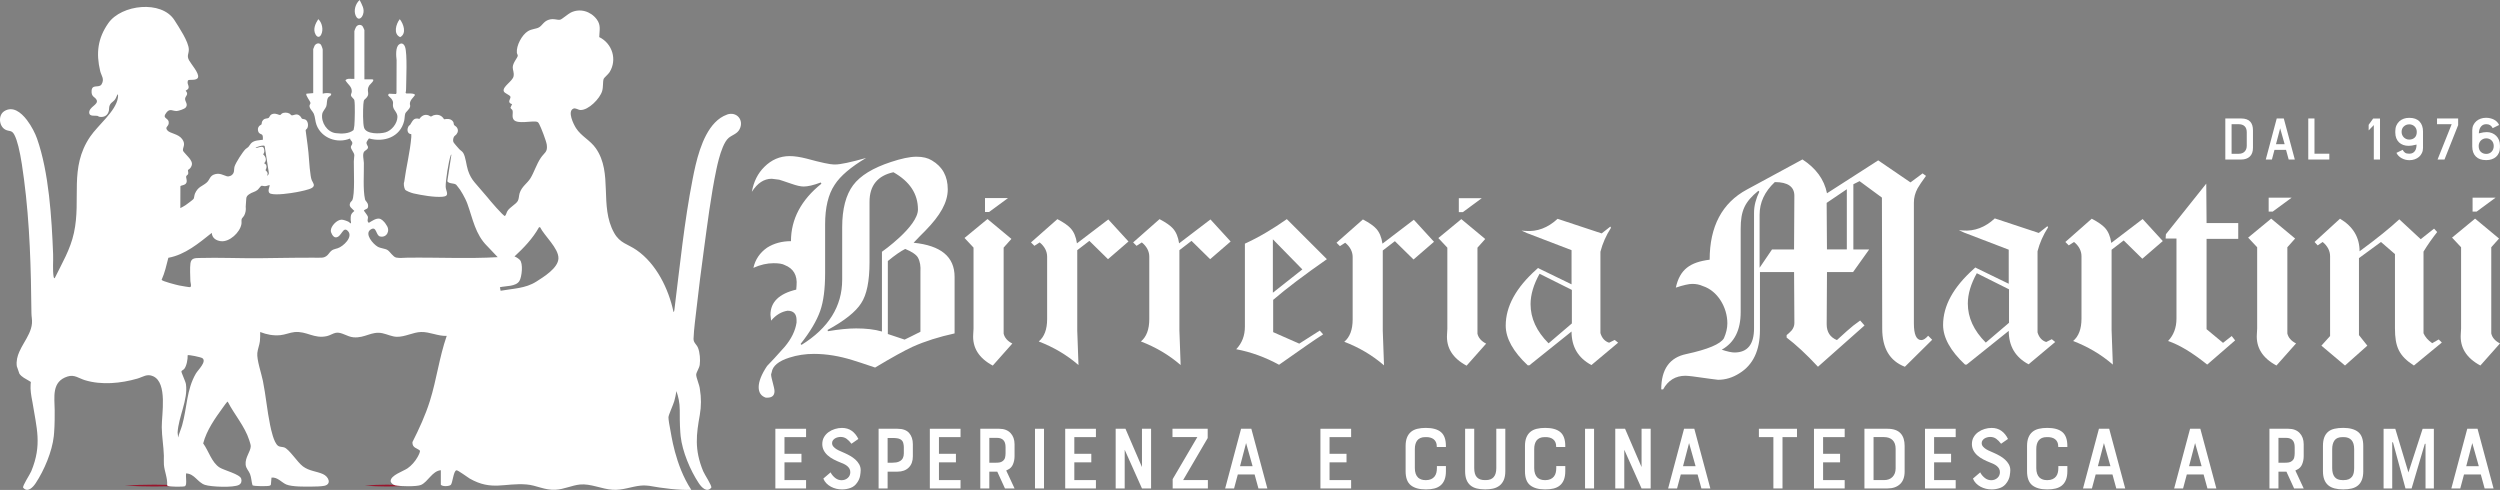 <?xml version="1.0" encoding="UTF-8"?>
<svg xmlns="http://www.w3.org/2000/svg" id="Livello_2" data-name="Livello 2" viewBox="0 0 2131.83 417.77">
  <rect x="0" y="0" width="2131.83" height="417.77" fill="#808080" stroke="none"/>
  <defs>
    <style>
      .cls-1 {
        fill: #99152c;
      }

      .cls-1, .cls-2 {
        stroke-width: 0px;
      }

      .cls-2 {
        fill: #fff;
      }
    </style>
  </defs>
  <g id="Livello_1-2" data-name="Livello 1">
    <g>
      <g>
        <path class="cls-2" d="M1921.18,126.01c0,3.3-.9,5.8-2.7,7.49s-4.26,2.53-7.37,2.53h-13.51v-35.01h13.51c3.56,0,6.17.94,7.82,2.81,1.5,1.69,2.25,4.11,2.25,7.26v14.91ZM1902.94,105.92v25.21h6.13c2.14,0,3.81-.63,5.01-1.89,1.2-1.26,1.8-2.9,1.8-4.92v-11.54c0-2.25-.6-3.96-1.8-5.12-1.2-1.16-2.87-1.74-5.01-1.74h-6.13Z"></path>
        <path class="cls-2" d="M1949.37,127.81h-9.85l-2.19,8.22h-5.23l9.34-35.01h6.02l9.4,35.01h-5.23l-2.25-8.22ZM1940.82,122.97h7.37l-3.83-13.56-3.55,13.56Z"></path>
        <path class="cls-2" d="M1986.29,136.03h-17.95v-35.01h5.29v30.05h12.66v4.95Z"></path>
        <path class="cls-2" d="M2029.51,136.03h-5.29v-29.38l-4.39,4.56v-4.78l3.83-5.35h5.85v34.95Z"></path>
        <path class="cls-2" d="M2066.2,125.9c0,1.69-.31,3.2-.93,4.53-.62,1.33-1.45,2.45-2.51,3.35-1.05.9-2.28,1.59-3.69,2.08-1.41.49-2.88.73-4.42.73h-.17c-2.25,0-4.39-.54-6.42-1.63-2.03-1.09-3.55-2.63-4.56-4.61l5.35-2.59.34.56c.37.71.94,1.35,1.69,1.91.75.56,1.95.84,3.6.84,1.16,0,2.14-.22,2.93-.65.79-.43,1.43-1,1.91-1.72.49-.71.83-1.54,1.04-2.48.21-.94.31-1.91.31-2.93-1.65.41-2.97.69-3.97.84-.99.15-1.92.23-2.79.23-1.69,0-3.23-.25-4.61-.76-1.39-.51-2.58-1.24-3.57-2.19-.99-.96-1.77-2.14-2.34-3.55-.56-1.41-.84-2.99-.84-4.76v-1.35c0-1.8.32-3.4.96-4.81.64-1.41,1.49-2.59,2.56-3.55,1.07-.96,2.31-1.68,3.71-2.17,1.41-.49,2.9-.73,4.47-.73h.34c3.75,0,6.62,1.04,8.61,3.12,1.99,2.08,2.98,4.94,2.98,8.58v13.68ZM2054.5,106.03c-1.84,0-3.4.59-4.67,1.77-1.28,1.18-1.91,2.75-1.91,4.7,0,1.76.62,3.3,1.86,4.61.6.6,1.29,1.07,2.08,1.41.79.34,1.63.51,2.53.51,1.91,0,3.47-.55,4.67-1.66,1.2-1.11,1.8-2.73,1.8-4.87,0-1.8-.56-3.3-1.69-4.5-.6-.64-1.3-1.13-2.11-1.46-.81-.34-1.66-.51-2.56-.51Z"></path>
        <path class="cls-2" d="M2084.49,136.03h-5.91l12.04-30.11h-12.49v-4.9h18.01v5.68l-11.65,29.32Z"></path>
        <path class="cls-2" d="M2131.82,125.28c0,1.91-.3,3.57-.9,4.98-.6,1.41-1.43,2.57-2.48,3.49-1.05.92-2.28,1.61-3.69,2.08-1.41.47-2.92.7-4.53.7h-.34c-3.75,0-6.64-1.02-8.67-3.07-2.03-2.04-3.04-4.91-3.04-8.58v-13.79c0-1.65.32-3.13.96-4.45.64-1.31,1.49-2.43,2.56-3.35,1.07-.92,2.3-1.62,3.69-2.11,1.39-.49,2.83-.73,4.33-.73h.39c1.16,0,2.3.13,3.4.39,1.11.26,2.15.64,3.12,1.13,2.1,1.09,3.58,2.63,4.45,4.61l-5.46,2.7c-.64-1.2-1.4-2.06-2.28-2.59-.88-.52-1.96-.79-3.24-.79-1.91,0-3.42.7-4.53,2.11-1.11,1.41-1.7,3.31-1.77,5.71,1.61-.41,2.93-.69,3.94-.84,1.01-.15,1.95-.23,2.81-.23,1.61,0,3.1.28,4.47.84,1.37.56,2.56,1.34,3.57,2.34,1.01.99,1.8,2.19,2.36,3.57s.84,2.89.84,4.5v1.35ZM2120.12,117.96c-.98,0-1.86.18-2.64.53-.79.36-1.46.83-2.03,1.41-.56.58-1,1.27-1.32,2.05-.32.79-.48,1.63-.48,2.53,0,2.21.62,3.89,1.86,5.04,1.24,1.15,2.78,1.72,4.61,1.72s3.36-.63,4.56-1.89c1.2-1.26,1.8-2.88,1.8-4.87,0-1.01-.17-1.92-.51-2.73-.34-.81-.8-1.49-1.38-2.05-.58-.56-1.26-.99-2.03-1.29-.77-.3-1.59-.45-2.45-.45Z"></path>
      </g>
      <g>
        <path class="cls-2" d="M309.55,12.34c1.6-4.73-.91-8.2-2.86-12.34-3.59,3.14-5.39,9.17-3.26,13.63,1.94,4.04,4.92,2.23,6.12-1.29Z"></path>
        <path class="cls-2" d="M341.26,31.67c5.7-3.09,2.9-11.28-.37-15.34-3.27,4.18-5.68,12.74.37,15.34Z"></path>
        <path class="cls-2" d="M273.84,29.58c2.15-4.08.87-10.26-2.44-13.26-2.47,3.8-4.75,8.68-2.3,13.1,1.36,2.46,3.36,2.78,4.75.16Z"></path>
        <path class="cls-1" d="M156.93,414.07c-16.84,1.04-33.69,1.05-50.53,0,16.84-1.05,33.69-1.04,50.53,0h0Z"></path>
        <path class="cls-1" d="M311.04,414.07c12.65-1.04,25.31-1.05,37.96,0-12.65,1.05-25.31,1.04-37.96,0h0Z"></path>
        <path class="cls-2" d="M619.9,97.74c-3.91,1.4-7.3,3.76-10.24,6.8-11.54,11.87-16.25,33.93-19.01,48.07-7.17,36.58-10.88,73.94-15.49,110.91-.07.54-.19,2.45-.83,2.52-4.19-19.71-14.61-41.1-31.54-52.81-7.57-5.23-14.09-5.72-19.09-14.64-12.89-23.05-.78-50.85-15.59-72.11-4.85-6.97-12.46-10.24-16.94-17.26-2.09-3.26-7.51-14.19-2.31-16.56,1.92-.88,4.09,1.07,6.07,1.15,6.92.24,16.62-9.74,18.53-16.12,1.07-3.55.44-7.64,1.29-10.43.27-.87,4.01-4.02,5.06-5.72,6.64-10.72,2.32-24.46-8.82-29.91.15-5.84,1.65-10.09-2.15-15.17-5.19-6.92-14.4-9.66-22.25-5.67-2.21,1.12-7.38,5.63-8.88,5.99-2.43.59-5.49-1.35-9.8.07-4.36,1.42-5.5,4.92-8.34,6.51-2.43,1.36-6.17,1.26-9.37,3.22-5.16,3.16-10.04,12.33-9.45,18.36.09.9.87,1.95.76,2.66-.3,1.87-4.09,5.77-4.28,9.63-.12,2.37,1.36,4.65.69,7.88-.87,4.21-9.51,8.72-8.37,12.6.56,1.92,4.67,2.87,5.72,4.69.54,1.87-3.46,4.93,1.4,6.44l-1.37,2.9c.09,1.08,1.47,1.47,1.73,2.36.72,2.41-.89,5.89,1.24,8.2,3.16,3.43,14.03.92,18.45,1.35,1.73.17,2.12.45,2.99,1.97,1.6,2.82,6.12,14.67,6.55,17.74.89,6.5-2.02,6.66-5.13,11.29-3.65,5.44-5.7,12.3-8.77,17.32-2.7,4.39-7.45,7.02-9.26,12.78-.64,2.06-.52,4.74-1.54,6.57-1.61,2.9-6.76,5.25-8.87,8.67-.84,1.37-.95,3.04-2.1,4.2-1.27.29-13.24-13.72-14.8-15.78l-10.98-12.78c-2.49-2.9-4.38-6.26-5.57-9.9l-.24-.73c-1.39-4.14-1.85-11.09-3.99-14.58-.9-1.46-2.35-2.13-3.45-3.33-.88-.96-4.59-5.13-4.93-5.97-.5-1.24-.19-3.28.44-4.42.51-.94,1.42-1.25,2.07-2.06,1.55-1.94,1.85-4.01.35-6.1-.58-.81-2.09-1.53-2.33-2.09-.53-1.19.02-2.04-1.32-3.4-2.01-2.02-4.59-1.7-7.18-1.35-1.97-3.44-5.28-4.53-9.05-3.36-.72.22-1.72,1.05-2.2,1.03-.38-.01-1.46-.86-2.15-1.09-3.25-1.07-5.8.49-7.61,3.11-5.1-1.44-5.77,1.82-7.95,5.05-.26.39-.77.48-1.03.82-1.89,2.54-1.69,6.93,2.06,7.16,0,.82.07,1.67,0,2.49-.98,12.37-4.42,25.79-6.04,38.17-.72,1.59-.15,4.77.69,6.49.58,1.18,5.51,2.96,7.18,3.33,7.03,1.56,17.8,3.47,24.87,2.86,6.54-.56,2.74-4.7,2.61-8.46-.17-4.79,2.52-22.07,4.23-26.56.14-.37.17-.87.67-.95l-3.49,22.78c1.59,2.41,5.77,1.3,7.62,3.01.78.73,2.02,2.76,3.28,4.23,0,0,4.12,6.22,6.21,11.96,4.66,12.82,6.65,25.91,16.89,36.07l.23.22,8.73,9.21c-24.82,1.48-52.14.09-77.37.46-3.77.06-5.93.5-9.19-.11-2.65-.5-5.16-4.97-7.37-6.41-1.99-1.31-5.86-1.4-8.4-2.84-3.91-2.23-11.64-11.03-5.96-14.7,5.13-3.31,4.29,5.13,7.95,5.96,5.77,1.31,8.91-4.97,5.53-9.57-2.56-4.4-5.11-5.38-5.72-5.54-3.08-.79-6.84,2.01-9.36,3.49-2.09-1.55-.34-3.65-.85-5.38-.31-1.06-3.4-4.84-3.4-5.17,1.91-1.68,3.69-.87,3.63-4.05-.06-2.9-2.25-3.69-2.64-5.49-1.88-8.41-.81-22.02-.98-30.97-.05-2.55-1.42-7.42.21-9.64.83-1.13,3.02-1.68,3.3-3.48.24-1.53-1.73-2.61-1.18-4.73.07-.26,1.82-3.05,2-3.07,12.79,3.57,26.64-1.1,30.01-14.88.47-1.92.41-4.6.94-6.26.5-1.55,3.54-3.55,4.11-5.82.32-1.22-.24-1.84-.15-2.82.27-3.21,2.79-4.81,4.37-7.25-.27-1.68-5.88-1.27-7.4-1.33l-.63-.53c.29-1,.41-2.07.42-3.12.06-7.47,1.19-30.44-.89-36.04-.94-2.51-2.81-3.91-5.2-2-3.04,2.41-2.43,9.73-2,13.25l-.09,28.29-.59.63-5.8-.27-.77,1.05c.02.93,2.27,2.48,2.92,3.4,2.28,3.22.76,3.79,1.35,6.74.61,3.04,3.77,4.9,3.69,8.68-.12,5.54-4.89,11.57-10.19,13.1-4.62,1.33-16.27,1.73-18.21-3.82-1.2-3.42-.99-15.91-.67-20,.39-5.14.95-3.4,3.15-6.3,2.58-3.38-1.06-5.55,2.05-10.09.37-.53,5.52-4.98,2.23-4.98h-6.53V25.63c0-.32-1.42-3.25-1.81-3.57-1.72-1.44-4.09-.94-5.31.96-.35.54-1.43,3.07-1.43,3.52v40.71c-2.5.27-5.71-.85-7.65,1.14,1.88,3.54,5.75,5.34,5.42,9.87-.09,1.05-.82,2.16-.69,2.98.28,1.75,2.64,2.82,2.91,4.25.7,3.67.35,17.36,0,21.57-.1,1.24-.5,2.57-.67,3.83-3.94,3.31-10.34,3.26-15.24,2.64-7.37-.92-12.64-9.23-11.5-16.34.36-2.26,2.71-4.44,3.45-6.47.72-2.01.28-4.97,1.37-7.15.82-1.67,3.09-1.64,2.8-3.72-2.34-.71-4.87-.65-7.2,0v-37.55c0-.65-1.08-3.65-1.58-4.26-1.59-1.87-4.17-1.02-5.36.92-.17.28-1.16,2.73-1.16,2.89v37.55l-5.81.49c-.97,1.41,3.33,6.21,3.46,7.91.07.73-.71,1.41-.81,2.21-.27,2.53,2.79,4.86,3.7,7.07,1.15,2.79,1.09,6.29,2.27,9.42,4.27,11.36,17.77,16.19,28.68,11.58-.09,1.45,1.61,2.23,1.81,3.39.47,2.77-2.59,2.65-.38,6.2,3.31,5.32,1.81,4.24,1.71,9.95-.11,6.57,1.08,28.74-1.39,33.24-.4.72-1.22,1.15-1.63,1.96-1.73,3.45,1.55,4.82,3.49,7.1-3.22,2.53-3.16,3.81-3.17,7.66,0,.64.83,2.91-.21,2.9-.1,0-.94-1.03-1.41-1.28-1.46-.76-4.63-1.93-6.22-1.89-3.94.13-9.02,5.43-9.09,9.33-.04,1.85,1.94,5.71,4.12,5.77,5.13.16,6.1-10.24,10.58-5.28,4.5,4.99-4.11,12.99-8.75,14.52-3.27,1.08-4.78.7-7.68,4.65-1.25,1.69-2.95,3.2-5.76,3.39-2.03.14-4.75.06-6.75.05-15.6-.09-31.53.32-47.19.45-16.67.13-33.86-.68-50.42-.21-3.79.1-7.18-.07-7.84,4.5-.55,3.91-.19,11.1-.06,15.28.04,1.17,1.28,4.67-.26,5.12-.45.12-8.06-1.2-9.26-1.45-2.13-.43-14.41-3.55-15.01-4.81,2.69-6.01,4.15-12.43,5.75-18.8,14.37-2.63,25.92-12.43,37.02-21.24.28,4.41,3.67,6.57,7.76,7.08,7.4.91,16.35-7.54,17.54-14.62.25-1.42-.14-3.05.21-4.29.18-.64,1.73-2.15,2.23-3.16,1.14-2.28,1.5-4.7,1.22-7.23v-.34s.46-6.63.46-6.63c.03-.32.08-.64.14-.96.07-.35.33-.87.53-1.16.59-.83,1.01-1.02,1.97-1.73,2.11-1.56,4.78-1.83,6.89-3.51.93-.74,2.81-3.49,3.35-3.59.9-.17,2.08.34,3.16.3,1.33-.05,2.59-.75,3.91-.87.45.45-2.84,6.17.91,7.32,4.71,1.43,16.8-.38,21.97-1.34,3.07-.57,10.98-2.13,13.32-3.72,3.06-2.07.57-4.3-.32-6.51-.48-1.19-.69-2.47-.9-3.73-1.37-8.49-1.39-17.68-2.64-26.24l-1.66-12.49c0-.62.98-1.12,1.33-1.71,1.31-2.2.76-6.58-1.81-7.63-.79-.32-2.13-.24-2.75-.71-.4-.31-.5-1.01-.88-1.43-1-1.12-2-2.07-3.61-2.11-1.17-.03-3.34.89-4.04.81-.61-.06-1.39-1.21-2.16-1.61-1.82-.94-4.58-1.05-6.35.04-.48.29-.97,1.13-1.36,1.21-1.29.25-3.39-1.69-6.41-.89-2.61.69-2.66,2.87-3.52,3.41-1.26.78-3.06.02-4.77,1.88-1.47,1.59-.88,2.84-1.36,3.7-.07.13-1.47.88-1.81,1.22-1.32,1.35-1.51,3.17-.87,4.9.83,2.23,2.9,1.96,3.45,2.9.6,1.01.42,2.88.44,4.03-3.23.49-7.19.39-9.72,2.7-.98.89-1.81,2.59-2.71,3.5-.63.64-1.65,1.1-2.31,1.73-2.49,2.37-8.21,11.39-9.32,14.65-.94,2.76.4,5.61-2.85,7.83l-.66.33c-.98.4-1.88.68-3.09.4l-.13-.04c-3.38-1.07-5.7-2.65-9.48-1.87-5.12,1.07-4.8,4.79-7.61,7.24-3.86,3.36-7.32,3.38-9.99,9.35-.66,1.49-.66,3.81-1.23,4.62-.51.71-5.73,4.6-6.82,5.32-1.41.94-2.96,1.74-4.46,2.52l.06-18.62c.33-.96,4.11-.65,5.1-2.99.88-2.09-.5-4.22-.15-5.52.21-.77,1.4-1.17,1.65-1.99.36-1.19-.34-2.87-.13-3.31.21-.45,1.5-.97,2.12-1.89,2.02-2.99,1.41-4.81-.37-7.49-1.02-1.54-5.69-6.09-5.96-7.11-.72-2.63,2.77-5.18-.79-9.99-3.44-4.64-10.44-4.6-12.71-7.53-2.38-3.05,1.86-3.06,1.26-7.09-.54-3.71-6.09-2.73-1.78-8.13,2.91-3.64,5.18-.97,8.71-1.15,1.6-.09,6.44-1.68,7.5-2.89,2.47-2.81-.68-5.18-.45-7.61.23-2.39,3.46-3.59.49-6.81,5.42-2.82.35-4.97,1.97-8.77.88-1.18,7.7.66,8.6-2.68.97-3.55-5.94-11.25-7.66-14.43-2.18-4.02-.21-5.36-.22-9.19,0-6.59-8.61-19.31-12.27-25.1C137.73-.09,103.54,3.85,92.42,19.68c-9.09,12.93-10.63,25.61-6.99,40.93.93,3.88,3.92,6.75,1.17,11.29-2.11,3.49-8.09-.5-8.5,5.45-.37,5.54,3.01,5.11,4.29,7.9,1.88,4.07-6.7,5.79-6.32,11.02.23,3.17,4.83,2.21,6.76,2.48.69.09,1.24.76,2.25.9,3.97.56,6.92-1.42,7.79-5.31.24-1.04.04-2.16.3-3.29.85-3.63,3.12-3.77,4.94-6.31,1.11-1.54,1.31-2.96,2.29-4.45.45.89.26,2.28.1,3.26-1.77,11.34-16.97,23.18-23.65,33.03-18.09,26.68-7.44,52.88-13.8,82-3.1,14.23-10.1,25.8-16.43,38.68-.61-.09-.8-.62-.88-1.15-.99-6.04-.21-13.18-.45-19.34-1.2-30.64-3.52-69.77-13.75-98.7-1.42-4.01-4.5-10.38-8.55-15.68-5.28-6.92-12.22-12.01-19.26-7.65-5.51,3.41-4.64,12.83.73,15.76,3.46,1.89,5.46.11,7.76,4.39,1.31,2.45,2.46,5.96,3.46,9.95,2.35,9.36,3.89,21.32,4.79,28.12,4.98,37.81,5.96,76.12,6.34,114.21.02,2.75.7,5.47.45,8.52-.49,6.09-3.79,11.52-6.97,16.99-1.36,2.38-2.72,4.77-3.8,7.23-1.71,3.87-2.74,7.91-2.17,12.35l2.21,6.39c2.03,2.94,5.18,4.25,8.48,6.25.43.26.85.52,1.29.81-.09.66-.15,1.33-.19,1.98-.36,4.82.48,9.56,1.38,14.27l.15.75c3.55,22.38,8.37,36.48-.99,59.14-1.25,3.02-7.69,12.44-6.89,14.04,3.86,4.5,8.36-.39,10.68-3.9,7.27-10.97,14.02-27.02,15.43-40.02l.28-3.18c.27-3.49.4-7,.45-10.62.05-2.69.05-5.44.03-8.27-.08-11.3-2.87-24.56,11.11-28.89,5.77-1.78,9.4,1.57,14.63,3.17,14.28,4.35,30.65,2.74,44.79-1.34,4.71-1.36,8.17-4.4,13.45-2,12.46,5.64,7.2,32.56,7.33,43.5.09,8.08,1.57,16.27,1.8,24.25.07,2.51-.18,5.21.03,7.66.46,5.69,3.26,11.54,2.75,17.5.08.42.4.47.7.64,1.4.75,13.63.89,14.69.13.21-.15.71-1.36.75-1.61.4-2.77-.3-6.36,0-9.22,7.24.23,9.76,7.65,16.09,9.77,5.24,1.75,24.37,2.53,29.01.02,2-1.09,2.59-3.2,1.92-5.32-1.19-3.84-14.47-7.05-18.39-9.5-6.8-4.26-9.41-14.31-14.03-20.57,3-11.36,10.13-21.36,16.96-30.78.44-.6,3.51-5.11,3.96-4.81,5.55,10.83,14.6,21.06,18.32,32.75.4,1.25,1.36,4.05,1.33,5.19-.13,4.86-4.94,9.48-4.35,15.81.31,3.28,2.68,5.23,3.73,7.96,1.18,3.03,1.18,6.49,2.11,9.58,1.08.94,13.33,1,14.75.34.41-.19.79-.4.93-.87l.52-6c5.19-.61,8.64,4.26,12.75,5.93,4.84,1.98,16.14,1.82,21.69,1.73,2.99-.04,7.73-.07,10.59-.66,6.43-1.35,3.8-7.86-1.25-10.05-5.66-2.45-11.48-2.47-16.92-6.47-4.8-3.53-11.86-14.95-16.13-16.26-1.72-.52-3.8-.26-5.29-1.46-3.52-2.82-5.73-13.24-6.64-17.66-2.55-12.37-3.63-25.1-6.12-37.51-1.3-6.47-5.37-18.09-4.76-23.91.32-3.18,1.78-6.63,2.18-9.96.31-2.53.26-5.37.24-7.87,5.72,2.18,10.89,3.23,17.09,2.7,4.01-.35,8.3-2.27,12.21-2.64,10.44-1,16.58,5.97,27.71,3.41,2.62-.6,5.12-2.37,7.54-2.81,4.81-.88,9.51,3.41,15.08,3.86,9.91.8,15.32-5.46,24.63-3.48,3.93.83,8.13,2.96,12.27,3.04,7.12.14,13.72-3.89,20.68-4.09,7.31-.22,14.61,3.69,21.88,3.3l-.08.17c-6.3,18.15-8.54,37.06-14.3,55.37-3.86,12.27-9.12,23.62-14.88,35.07-.2,5.01,3.9,5.02,6.22,7.09.87.78-1.29,4.68-1.9,5.75-1.99,3.54-5.14,7.19-8.5,9.5-3.72,2.56-14.44,5.91-14.39,10.84,0,1.66,2.39,3.38,3.96,3.71,4.24.86,18.2,1.2,21.9-.39,5.99-2.6,9.58-11.91,16.92-12.55v12.37c1.38,1.73,6.82,1.4,8.35.25,1.81-1.36,2.28-12.04,4.99-12.55,1.22-.23,9.43,5.99,11.27,7.04,18.84,10.77,29.83,3.52,48.5,5.04,8.58.7,15.21,5.02,24.77,4.51,7.12-.38,14.01-3.78,20.73-4.46,9.08-.92,18.55,3.88,27.83,4.46,8.79.56,16.15-2.75,23.88-3.5,1.48-.15,2.97-.2,4.48-.11.94.06,1.9.14,2.89.26h0c10.8,2.01,25.84,3.89,35.88,3.42-14.02-21.33-17.18-48.26-17.9-51.3-.55-2.34-1.65-9.03-1.56-10.64.11-2.08,4.09-10.59,4.97-13.71.8-2.81,1.37-5.68,1.8-8.55,1.6,4.62,2.87,9.67,2.87,16.4-.02,2.83-.02,5.58.03,8.27.06,3.62.19,7.13.45,10.62l.28,3.18c1.42,13,8.16,29.05,15.43,40.02,2.32,3.51,6.82,8.4,10.68,3.9.8-1.6-5.65-11.02-6.89-14.04-7.73-18.71-5.79-31.58-2.88-48.1,1.27-7.22,1.29-14.6.07-21.83-.28-3.64-3.32-10.08-3.15-12.56.13-1.95,2.64-5.46,3.01-8.24.58-4.26.15-10.48-1.46-14.49-1.26-3.13-3.96-4.28-3.82-7.87.32-8.38,1.75-18.49,2.7-27,1.75-15.69,3.78-31.53,5.91-47.18,3.1-22.81,6.21-48.09,10.95-70.46.95-4.47,2.77-12.4,5.4-18.64,1.42-3.39,3.08-6.28,4.98-7.87,3.03-2.54,7.29-3.42,9.3-7.35,4.07-7.91-2.55-15.48-10.75-12.54ZM219.89,125.13c1-.38,5.4-1.77,5.81-.47l3.52,22.5c.16,1.16-.44,2.18-1.45,2.73.98-2.36.3-3.1-1.37-4.76,1.22-2.11,1.45-4.94-1.24-5.93,2.64-2.15,1.53-5.71-.82-7.65,1.45-1.51,1.27-3.42.58-5.27-.92-2.47-4.98,0-6.99-.08.32-.61,1.33-.84,1.95-1.08ZM167.13,318.37c-8.15,13.88-7.54,29.3-11.85,44.38-1,3.49-2.59,6.79-3.37,10.34l-.46-4.29c.75-13.36,9.02-27.98,7.11-41.25-.32-2.24-4.04-9.96-3.86-10.84.14-.72,1.76-1.35,2.38-2.09,2.1-2.59,3.09-8.4,2.94-11.69.63-.62,11.36,1.61,12.58,2.5,3.89,2.87-3.81,10.14-5.46,12.95ZM457.3,240.14c-9.25,5.94-20.15,5.91-30.43,7.8l-.57-3.03c5.04-1.18,13.51-.44,16.57-5.25,2.15-3.38,3.43-15.27.3-18.15-1.53-1.42-3.02-2.31-4.46-2.82,7.84-7.23,15.66-15.41,20.84-24.77l.93-.28c3.68,7.48,15.99,18.09,15.72,26.72-.27,8.33-12.78,15.86-18.89,19.79Z"></path>
      </g>
      <g>
        <path class="cls-2" d="M668.95,386.97h14.48v7.28h-14.48v15.14h18.41v7.12h-26.18v-50.89h26.18v7.12h-18.41v14.24Z"></path>
        <path class="cls-2" d="M731.05,411.36c-1.47,2.29-3.4,3.86-5.77,4.71-2.37.85-4.79,1.27-7.24,1.27-1.64,0-3.27-.19-4.91-.57-1.64-.38-3.18-.97-4.62-1.76-1.45-.79-2.73-1.76-3.85-2.9-1.12-1.15-1.98-2.48-2.58-4.01l6.22-5.32.41.82c.93,1.58,2.17,2.96,3.72,4.13s3.29,1.76,5.2,1.76c2.07,0,3.83-.64,5.28-1.92,1.44-1.28,2.17-2.93,2.17-4.95,0-1.15-.25-2.14-.74-2.99-.49-.85-1.13-1.6-1.92-2.25-.79-.65-1.71-1.23-2.74-1.72-1.04-.49-2.13-.95-3.27-1.39-1.69-.65-3.51-1.47-5.44-2.46s-3.69-2.18-5.28-3.6c-3-2.78-4.5-5.94-4.5-9.49,0-2.29.5-4.3,1.51-6.01,1.01-1.72,2.32-3.15,3.93-4.29s3.41-2.02,5.4-2.62c1.99-.6,3.97-.9,5.93-.9,3.27,0,6.07.83,8.39,2.5s4.19,3.97,5.61,6.91l-5.89,4.09c-1.31-1.75-2.69-3.15-4.13-4.21s-3.15-1.6-5.11-1.6c-.82,0-1.67.11-2.54.33-.87.22-1.65.55-2.33.98-.68.44-1.25.98-1.72,1.64-.46.65-.7,1.42-.7,2.29,0,1.15.38,2.15,1.15,3.03.76.87,1.69,1.64,2.78,2.29s2.28,1.24,3.56,1.76c1.28.52,2.41,1.02,3.4,1.51,1.47.65,3,1.43,4.58,2.33,1.58.9,3.04,1.95,4.38,3.15,1.34,1.2,2.43,2.55,3.27,4.05.85,1.5,1.27,3.18,1.27,5.03,0,1.2-.16,2.77-.49,4.71-.33,1.94-1.12,3.83-2.37,5.69Z"></path>
        <path class="cls-2" d="M778.42,389.1c0,4.09-1.17,7.3-3.52,9.61-2.35,2.32-5.54,3.48-9.57,3.48h-8.43v14.32h-7.69v-50.89h16.12c4.53,0,7.84,1.22,9.94,3.64,2.1,2.43,3.15,5.61,3.15,9.53v10.31ZM767.94,374.7c-.82-.49-1.8-.82-2.94-.98s-2.54-.25-4.17-.25h-3.93v21.11h3.93c1.04,0,2.15-.08,3.35-.25s2.29-.54,3.27-1.15c2.18-1.25,3.27-3.44,3.27-6.55v-5.4c0-1.04-.16-2.19-.49-3.48-.33-1.28-1.09-2.3-2.29-3.07Z"></path>
        <path class="cls-2" d="M800.67,386.97h14.48v7.28h-14.48v15.14h18.41v7.12h-26.18v-50.89h26.18v7.12h-18.41v14.24Z"></path>
        <path class="cls-2" d="M856.96,416.51l-6.55-14.32h-6.79v14.32h-7.69v-50.89h16.12c4.14,0,7.36,1.22,9.65,3.64,2.29,2.43,3.44,5.61,3.44,9.53v10.31c0,2.35-.44,4.6-1.31,6.75-.87,2.15-2.32,3.7-4.34,4.62l-1.47.74,7.12,15.3h-8.18ZM850.09,373.39h-6.46v21.19h5.32c1.36,0,2.52-.08,3.48-.25s1.81-.54,2.58-1.15c1.09-.82,1.77-1.83,2.05-3.03.27-1.2.41-2.4.41-3.6v-5.32c0-5.24-2.46-7.85-7.36-7.85Z"></path>
        <path class="cls-2" d="M882.57,416.51v-50.89h7.69v50.89h-7.69Z"></path>
        <path class="cls-2" d="M916.11,386.97h14.48v7.28h-14.48v15.14h18.41v7.12h-26.18v-50.89h26.18v7.12h-18.41v14.24Z"></path>
        <path class="cls-2" d="M981.56,416.51h-7.77l-14.73-32.97v32.97h-7.69v-50.89h8.35l14.07,32.65v-32.65h7.77v50.89Z"></path>
        <path class="cls-2" d="M1030,416.51h-30.03v-7.94l21.03-35.84h-21.19v-7.12h30.03v7.94l-20.95,35.84h21.11v7.12Z"></path>
        <path class="cls-2" d="M1069.85,404.57h-14.32l-3.19,11.94h-7.61l13.58-50.89h8.75l13.66,50.89h-7.61l-3.27-11.94ZM1057.41,397.53h10.72l-5.56-19.72-5.15,19.72Z"></path>
        <path class="cls-2" d="M1133.74,386.97h14.48v7.28h-14.48v15.14h18.41v7.12h-26.18v-50.89h26.18v7.12h-18.41v14.24Z"></path>
        <path class="cls-2" d="M1216.3,372.74h-.98c-3.11,0-5.43,1.01-6.96,3.03-.6.87-1.06,1.88-1.39,3.03s-.49,2.54-.49,4.17v16.2c0,3.65.95,6.38,2.86,8.18,1.64,1.36,3.63,2.05,5.97,2.05h.98c1.42,0,2.74-.26,3.97-.78,1.23-.52,2.25-1.29,3.07-2.33.71-.93,1.21-1.99,1.51-3.19.3-1.2.45-2.51.45-3.93v-1.72h7.69v4.34c0,2.89-.4,5.33-1.19,7.32-.79,1.99-1.92,3.6-3.4,4.83-1.47,1.23-3.26,2.1-5.36,2.62-2.1.52-4.49.78-7.16.78-5.62,0-9.9-1.19-12.84-3.56-2.95-2.37-4.42-6.37-4.42-11.99v-21.52c0-2.83.4-5.23,1.19-7.2.79-1.96,1.92-3.56,3.39-4.79,1.47-1.23,3.27-2.1,5.4-2.62,2.13-.52,4.55-.78,7.28-.78,5.73,0,10.01,1.19,12.84,3.56,2.84,2.37,4.26,6.32,4.26,11.82v.9h-7.77v-.49c0-1.47-.25-2.71-.74-3.72s-1.16-1.83-2-2.46c-.85-.63-1.8-1.08-2.86-1.35-1.06-.27-2.17-.41-3.31-.41Z"></path>
        <path class="cls-2" d="M1283.63,401.78c0,3.06-.45,5.59-1.35,7.61s-2.13,3.61-3.68,4.79c-1.55,1.17-3.37,1.99-5.44,2.46-2.07.46-4.28.69-6.63.69-2.67,0-5.07-.26-7.2-.78-2.13-.52-3.93-1.39-5.4-2.62-1.47-1.23-2.61-2.82-3.39-4.79-.79-1.96-1.19-4.42-1.19-7.36v-36.16h7.77v33.55c0,3.6.76,6.21,2.29,7.81s3.74,2.41,6.63,2.41h.98c5.94,0,8.92-3.41,8.92-10.23v-33.55h7.69v36.16Z"></path>
        <path class="cls-2" d="M1318.08,372.74h-.98c-3.11,0-5.43,1.01-6.96,3.03-.6.87-1.06,1.88-1.39,3.03s-.49,2.54-.49,4.17v16.2c0,3.65.95,6.38,2.86,8.18,1.64,1.36,3.63,2.05,5.97,2.05h.98c1.42,0,2.74-.26,3.97-.78,1.23-.52,2.25-1.29,3.07-2.33.71-.93,1.21-1.99,1.51-3.19.3-1.2.45-2.51.45-3.93v-1.72h7.69v4.34c0,2.89-.4,5.33-1.19,7.32-.79,1.99-1.92,3.6-3.4,4.83-1.47,1.23-3.26,2.1-5.36,2.62-2.1.52-4.49.78-7.16.78-5.62,0-9.9-1.19-12.84-3.56-2.95-2.37-4.42-6.37-4.42-11.99v-21.52c0-2.83.4-5.23,1.19-7.2.79-1.96,1.92-3.56,3.39-4.79,1.47-1.23,3.27-2.1,5.4-2.62,2.13-.52,4.55-.78,7.28-.78,5.73,0,10.01,1.19,12.84,3.56,2.84,2.37,4.26,6.32,4.26,11.82v.9h-7.77v-.49c0-1.47-.25-2.71-.74-3.72s-1.16-1.83-2-2.46c-.85-.63-1.8-1.08-2.86-1.35-1.06-.27-2.17-.41-3.31-.41Z"></path>
        <path class="cls-2" d="M1351.62,416.51v-50.89h7.69v50.89h-7.69Z"></path>
        <path class="cls-2" d="M1407.58,416.51h-7.77l-14.73-32.97v32.97h-7.69v-50.89h8.35l14.07,32.65v-32.65h7.77v50.89Z"></path>
        <path class="cls-2" d="M1447.59,404.57h-14.32l-3.19,11.94h-7.61l13.58-50.89h8.75l13.66,50.89h-7.61l-3.27-11.94ZM1435.16,397.53h10.72l-5.56-19.72-5.15,19.72Z"></path>
        <path class="cls-2" d="M1532.36,372.74h-12.36v43.77h-7.77v-43.77h-12.36v-7.12h32.48v7.12Z"></path>
        <path class="cls-2" d="M1554.61,386.97h14.48v7.28h-14.48v15.14h18.41v7.12h-26.18v-50.89h26.18v7.12h-18.41v14.24Z"></path>
        <path class="cls-2" d="M1624.15,401.95c0,4.8-1.31,8.43-3.93,10.88-2.62,2.46-6.19,3.68-10.72,3.68h-19.64v-50.89h19.64c5.18,0,8.97,1.36,11.37,4.09,2.18,2.45,3.27,5.97,3.27,10.55v21.68ZM1597.64,372.74v36.65h8.92c3.11,0,5.54-.91,7.28-2.74s2.62-4.21,2.62-7.16v-16.77c0-3.27-.87-5.75-2.62-7.45-1.75-1.69-4.17-2.54-7.28-2.54h-8.92Z"></path>
        <path class="cls-2" d="M1649.27,386.97h14.48v7.28h-14.48v15.14h18.41v7.12h-26.18v-50.89h26.18v7.12h-18.41v14.24Z"></path>
        <path class="cls-2" d="M1711.37,411.36c-1.47,2.29-3.4,3.86-5.77,4.71-2.37.85-4.79,1.27-7.24,1.27-1.64,0-3.27-.19-4.91-.57-1.64-.38-3.18-.97-4.62-1.76-1.45-.79-2.73-1.76-3.85-2.9-1.12-1.15-1.98-2.48-2.58-4.01l6.22-5.32.41.82c.93,1.58,2.17,2.96,3.72,4.13s3.29,1.76,5.2,1.76c2.07,0,3.83-.64,5.28-1.92,1.44-1.28,2.17-2.93,2.17-4.95,0-1.15-.25-2.14-.74-2.99-.49-.85-1.13-1.6-1.92-2.25-.79-.65-1.71-1.23-2.74-1.72-1.04-.49-2.13-.95-3.27-1.39-1.69-.65-3.51-1.47-5.44-2.46s-3.69-2.18-5.28-3.6c-3-2.78-4.5-5.94-4.5-9.49,0-2.29.5-4.3,1.51-6.01,1.01-1.72,2.32-3.15,3.93-4.29s3.41-2.02,5.4-2.62c1.99-.6,3.97-.9,5.93-.9,3.27,0,6.07.83,8.39,2.5s4.19,3.97,5.61,6.91l-5.89,4.09c-1.31-1.75-2.69-3.15-4.13-4.21s-3.15-1.6-5.11-1.6c-.82,0-1.67.11-2.54.33-.87.22-1.65.55-2.33.98-.68.44-1.25.98-1.72,1.64-.46.65-.7,1.42-.7,2.29,0,1.15.38,2.15,1.15,3.03.76.87,1.69,1.64,2.78,2.29s2.28,1.24,3.56,1.76c1.28.52,2.41,1.02,3.4,1.51,1.47.65,3,1.43,4.58,2.33,1.58.9,3.04,1.95,4.38,3.15,1.34,1.2,2.43,2.55,3.27,4.05.85,1.5,1.27,3.18,1.27,5.03,0,1.2-.16,2.77-.49,4.71-.33,1.94-1.12,3.83-2.37,5.69Z"></path>
        <path class="cls-2" d="M1746.22,372.74h-.98c-3.11,0-5.43,1.01-6.96,3.03-.6.87-1.06,1.88-1.39,3.03s-.49,2.54-.49,4.17v16.2c0,3.65.95,6.38,2.86,8.18,1.64,1.36,3.63,2.05,5.97,2.05h.98c1.42,0,2.74-.26,3.97-.78,1.23-.52,2.25-1.29,3.07-2.33.71-.93,1.21-1.99,1.51-3.19.3-1.2.45-2.51.45-3.93v-1.72h7.69v4.34c0,2.89-.4,5.33-1.19,7.32-.79,1.99-1.92,3.6-3.4,4.83-1.47,1.23-3.26,2.1-5.36,2.62-2.1.52-4.49.78-7.16.78-5.62,0-9.9-1.19-12.84-3.56-2.95-2.37-4.42-6.37-4.42-11.99v-21.52c0-2.83.4-5.23,1.19-7.2.79-1.96,1.92-3.56,3.39-4.79,1.47-1.23,3.27-2.1,5.4-2.62,2.13-.52,4.55-.78,7.28-.78,5.73,0,10.01,1.19,12.84,3.56,2.84,2.37,4.26,6.32,4.26,11.82v.9h-7.77v-.49c0-1.47-.25-2.71-.74-3.72s-1.16-1.83-2-2.46c-.85-.63-1.8-1.08-2.86-1.35-1.06-.27-2.17-.41-3.31-.41Z"></path>
        <path class="cls-2" d="M1801.37,404.57h-14.32l-3.19,11.94h-7.61l13.58-50.89h8.75l13.66,50.89h-7.61l-3.27-11.94ZM1788.93,397.53h10.72l-5.56-19.72-5.15,19.72Z"></path>
        <path class="cls-2" d="M1879.09,404.57h-14.32l-3.19,11.94h-7.61l13.58-50.89h8.75l13.66,50.89h-7.61l-3.27-11.94ZM1866.66,397.53h10.72l-5.56-19.72-5.15,19.72Z"></path>
        <path class="cls-2" d="M1956.25,416.51l-6.55-14.32h-6.79v14.32h-7.69v-50.89h16.12c4.14,0,7.36,1.22,9.65,3.64,2.29,2.43,3.44,5.61,3.44,9.53v10.31c0,2.35-.44,4.6-1.31,6.75-.87,2.15-2.32,3.7-4.34,4.62l-1.47.74,7.12,15.3h-8.18ZM1949.37,373.39h-6.46v21.19h5.32c1.36,0,2.52-.08,3.48-.25s1.81-.54,2.58-1.15c1.09-.82,1.77-1.83,2.05-3.03.27-1.2.41-2.4.41-3.6v-5.32c0-5.24-2.46-7.85-7.36-7.85Z"></path>
        <path class="cls-2" d="M2015.24,401.78c0,2.89-.38,5.33-1.15,7.32-.76,1.99-1.87,3.6-3.32,4.83-1.45,1.23-3.23,2.1-5.36,2.62-2.13.52-4.56.78-7.28.78s-5.25-.29-7.41-.86c-2.16-.57-3.96-1.47-5.4-2.7-1.45-1.23-2.55-2.82-3.31-4.79-.76-1.96-1.15-4.36-1.15-7.2v-21.52c0-2.94.38-5.4,1.15-7.36.76-1.96,1.87-3.54,3.31-4.75,1.44-1.2,3.24-2.05,5.4-2.54,2.15-.49,4.62-.74,7.41-.74,5.56,0,9.8,1.16,12.72,3.48,2.92,2.32,4.38,6.29,4.38,11.9v21.52ZM1998.54,372.74h-.98c-3.22,0-5.5.93-6.83,2.78-1.34,1.86-2,4.34-2,7.45v16.2c0,3.33.71,5.86,2.13,7.61,1.42,1.75,3.65,2.62,6.71,2.62h.98c1.69,0,3.11-.25,4.26-.74s2.07-1.19,2.78-2.09c.71-.9,1.2-1.98,1.47-3.23.27-1.25.41-2.65.41-4.17v-16.2c0-3.44-.76-6-2.29-7.69-1.53-1.69-3.74-2.54-6.63-2.54Z"></path>
        <path class="cls-2" d="M2075.45,416.51h-7.12v-37.8c0-.22-.1-.33-.29-.33s-.32.08-.37.25l-11.21,37.88h-5.23l-10.64-39.27c-.06-.11-.18-.16-.37-.16s-.29.11-.29.33v39.11h-7.37v-50.89h9.98l11.21,37.23,12.11-37.23h9.57v50.89Z"></path>
        <path class="cls-2" d="M2115.46,404.57h-14.32l-3.19,11.94h-7.61l13.58-50.89h8.76l13.66,50.89h-7.61l-3.27-11.94ZM2103.03,397.53h10.72l-5.56-19.72-5.15,19.72Z"></path>
      </g>
      <g>
        <path class="cls-2" d="M778.27,295.68c-6.88,3.18-17.48,9-32.04,17.74-9.27-3.18-15.89-5.3-19.33-6.35-11.12-3.44-21.98-5.3-32.83-5.3-7.41,0-14.3,1.06-20.92,3.18-9.27,2.91-14.3,7.15-15.09,12.44l-.53,1.85c0,3.18,2.91,11.12,2.91,14.3,0,3.71-2.12,5.56-6.09,5.56h-1.32c-3.97-1.32-6.09-4.24-6.09-9s2.38-10.86,7.15-18.01c3.44-3.44,8.47-9,15.09-16.42,5.56-6.62,9-13.5,10.06-20.65v-2.12c0-5.3-2.65-7.94-7.68-7.94-5.03.79-9.8,3.44-14.03,8.47l-.53-5.03c0-10.86,7.41-18,21.98-21.45l.26-3.44c.8-8.74-2.65-14.56-10.06-17.48-1.86-1.06-5.03-1.59-9.53-1.59-5.56,0-11.38,1.32-17.21,3.97,1.59-7.15,5.56-12.97,11.65-17.21,5.82-3.71,12.71-5.56,20.39-5.56,0-18.8,8.74-35.22,25.95-48.98l-.53-1.06c-6.36,2.38-11.12,3.44-14.56,3.44-2.65,0-6.09-.79-10.59-2.38-6.09-2.12-9.53-3.18-10.33-3.44l-6.35-.79c-6.62,0-12.18,3.71-16.95,11.12,1.59-8.74,5.03-15.62,10.59-21.18,6.09-6.09,13.24-9.27,21.71-9.27,4.24,0,9,.79,14.3,2.12,12.45,3.44,20.39,5.03,23.3,5.03h1.32c4.24,0,12.97-1.85,26.21-5.56-12.97,7.68-21.98,15.36-26.74,22.77-5.56,8.21-8.21,19.59-8.21,33.89v41.31c0,13.5-1.32,24.36-4.24,32.57-2.91,8.21-8.47,17.74-16.68,28.07l.79.79c23.04-14.3,34.69-32.83,34.69-55.6v-44.75c0-15.62,3.18-27.54,9.27-35.75,6.09-8.21,16.95-14.83,32.3-19.86,8.74-2.91,16.15-4.5,21.71-4.5s9.8,1.06,13.24,3.18c9,5.3,13.5,13.5,13.5,24.63s-6.36,22.24-19.06,35.22c-2.91,2.91-6.36,6.36-10.06,10.33,23.3,2.38,34.95,11.92,34.95,29.13v48.19c-13.24,2.91-25.15,6.62-35.75,11.39ZM761.86,146.87c-13.5,2.91-20.39,11.39-20.39,25.15v51.63c0,16.15-2.38,27.8-7.15,34.95-4.5,7.15-14.03,14.83-28.6,22.77l.27,1.06c9.53-1.59,17.47-2.38,24.09-2.38,8.21,0,15.62.79,21.98,2.65v-68.01s30.71-21.49,30.71-36.05c0-13.24-6.88-23.83-20.92-31.77ZM784.89,260.31v-28.71c.27-4.5-.26-8.47-2.12-11.92-1.32-2.38-5.03-5.03-10.86-7.41-3.71,1.85-8.74,5.3-14.83,10.33v62.22c6.09,2.12,10.86,3.71,14.3,4.77,2.91-1.32,7.68-3.78,13.5-6.69v-22.58Z"></path>
        <path class="cls-2" d="M919.66,311.3c-10.06-8.74-21.45-15.36-33.89-20.12,4.77-3.97,7.15-10.33,7.15-19.06v-53.22c0-4.5-2.12-8.74-6.36-12.18l-4.5,2.91-2.91-2.91,22.51-19.86c5.56,2.91,9.27,5.56,11.39,7.94,2.65,2.91,4.5,7.15,5.29,12.71l26.74-20.39,17.21,18.8-17.47,15.09-15.89-15.62-10.33,7.94v68.58l1.06,29.39Z"></path>
        <path class="cls-2" d="M1085.67,255.69v27.54l22.24,9.8,17.47-11.12,2.91,3.18c-4.5,2.91-9.27,6.09-14.56,9.8l-23.04,16.15c-11.65-6.35-23.83-10.86-36.54-13.24,5.03-5.3,7.41-11.65,7.41-19.33v-70.7c12.18-5.56,24.1-12.71,35.75-20.92l34.16,34.16c-19.33,13.5-34.42,24.89-45.81,34.69ZM1085.41,204.06v45.54l25.15-19.86-25.15-25.68Z"></path>
        <path class="cls-2" d="M1250.62,311.83c-11.92-6.35-17.48-15.36-16.68-26.74l.26-4.77v-69.11l-7.68-8.21,19.59-16.15,20.39,16.95-6.62,7.41v73.34c.79,3.44,3.18,6.35,7.41,8.47l-16.68,18.8ZM1247.42,180.88h-3.44v-11.88h19.6l-16.15,11.88Z"></path>
        <path class="cls-2" d="M1312.84,229.22l27.27,13.24v-29.13l-38.17-14.63-4.46-2.05,3.44.27c9.8.79,19.06-2.65,27.27-10.33l37.6,12.44,7.41-5.83.53,1.06c-4.24,6.62-7.15,13.24-9,20.39v69.37c1.32,4.5,3.97,7.15,7.41,8.21l4.77-2.38,2.91,2.38-22.77,19.06c-11.39-6.09-16.95-15.62-16.95-28.6l-36.01,28.86h-1.32c-12.44-11.65-18.8-23.04-18.8-33.89,0-16.42,8.74-32.3,26.21-47.93l1.35-1.22,1.29.69ZM1340.38,247.22l-27.54-13.77c-5.03,9-7.68,17.74-7.68,25.95,0,11.92,5.03,23.04,15.36,33.36l19.86-16.95v-28.6Z"></path>
        <path class="cls-2" d="M1006.77,311.3c-10.06-8.74-21.45-15.36-33.89-20.12,4.77-3.97,7.15-10.33,7.15-19.06v-53.22c0-4.5-2.12-8.74-6.36-12.18l-4.5,2.91-2.91-2.91,22.51-19.86c5.56,2.91,9.27,5.56,11.39,7.94,2.65,2.91,4.5,7.15,5.29,12.71l26.74-20.39,17.21,18.8-17.47,15.09-15.89-15.62-10.33,7.94v68.58l1.06,29.39Z"></path>
        <path class="cls-2" d="M1180.19,311.56c-10.06-8.74-21.45-15.36-33.89-20.12,4.77-3.97,7.15-10.33,7.15-19.06v-53.22c0-4.5-2.12-8.74-6.36-12.18l-4.5,2.91-2.91-2.91,22.51-19.86c5.56,2.91,9.27,5.56,11.39,7.94,2.65,2.91,4.5,7.15,5.29,12.71l26.74-20.39,17.21,18.8-17.47,15.09-15.89-15.62-10.33,7.94v68.58l1.06,29.39Z"></path>
        <path class="cls-2" d="M846.58,311.75c-11.92-6.35-17.48-15.36-16.68-26.74l.26-4.77v-69.11l-7.68-8.21,19.59-16.15,20.39,16.95-6.62,7.41v73.34c.79,3.44,3.18,6.35,7.41,8.47l-16.68,18.8ZM843.38,180.8h-3.44v-11.88h19.6l-16.15,11.88Z"></path>
        <path class="cls-2" d="M1499.42,162.68c-11.65,9.53-15.09,16.94-15.09,32.56v70.93c0,15.35-5.29,25.94-16.14,32.03,4.76,1.59,8.47,2.38,10.85,2.38,11.12,0,16.68-6.88,16.68-20.65v-98.46c0-6.09,1.59-11.91,4.5-18l-.79-.79ZM1513.44,155.27c-8.73,8.21-12.97,17.47-12.97,27.79v45.26l10.59-15.62h18.79l.26-45.79c0-7.68-5.56-11.65-16.68-11.65ZM1574.85,161.35l-17.2,11.65.26,39.7h16.94v-51.35ZM1580.14,277.81l6.09-4.5,3.71,4.23-39.7,35.2c-10.06-10.85-19.06-19.06-26.73-24.88v-2.12c2.38-1.85,3.71-3.44,4.5-4.23,1.32-1.85,2.12-3.71,2.12-6.09l-.26-43.41h-29.11v49.5c0,17.2-5.82,29.64-17.47,36.79-5.82,3.71-11.91,5.56-18.26,5.56-.79,0-8.2-1.06-21.7-2.91-2.38-.26-4.5-.53-6.09-.53-8.47,0-14.82,3.97-19.06,11.65h-1.59c0-17.2,7.15-27.26,21.44-30.17,18.26-3.97,29.11-8.47,32.03-13.5,1.85-4.23,2.91-8.47,2.91-12.7,0-13.76-8.47-27.79-20.91-31.76-2.91-1.32-5.82-1.85-9-1.85-2.91,0-7.68,1.06-14.03,3.18,3.44-15.62,12.18-21.7,28.85-23.82,0-28.32,10.59-48.44,31.76-59.82l47.38-25.67c11.38,7.41,18.53,16.94,20.91,28.85l43.67-28.06,27.53,18.79,10.32-7.68,2.91,2.12c-3.44,4.76-5.82,8.21-7.15,10.59-2.12,3.97-3.18,7.94-3.18,12.18v102.96c0,9.53,2.12,14.29,6.35,14.29,1.85,0,3.71-1.32,5.82-3.71l3.44,3.44-23.29,23.03c-12.97-5.03-19.32-15.88-19.32-32.56l-.26-111.7-19.06-14.03-5.29,2.65v55.58h13.5l-13.76,19.32h-22.23l-.26,44.47c0,6.62,2.91,11.12,8.74,13.5l8.47-7.68,5.29-4.5Z"></path>
        <path class="cls-2" d="M1881.61,203.7v77.02l14.03,11.65,7.41-5.82,2.91,3.71-23.82,20.64c-12.18-9.79-23.29-16.68-33.35-20.12,4.76-5.03,7.15-11.38,7.15-19.06v-68.29h-9.26l.26-3.71,34.41-43.14.26,33.61h27v13.5h-27Z"></path>
        <path class="cls-2" d="M2058.41,311.69c-12.7-8.21-16.15-15.88-16.15-31.76v-63.26l-11.91-10.32-18.79,13.76v65.64l7.15,9-19.06,16.94-20.12-16.94,7.41-8.21v-68.02c0-4.5-2.12-8.74-6.35-12.18l-4.24,2.91-2.65-2.91,21.7-19.85c11.12,6.62,16.68,15.88,16.68,27.79,14.82-10.85,26.2-20.12,33.88-27.26l18.26,16.94,11.38-9,2.65,2.91c-3.97,5.03-7.94,10.59-11.65,16.68v69.61c1.32,3.18,3.97,6.09,7.41,8.47l5.56-3.18,2.65,2.65-23.82,19.59Z"></path>
        <path class="cls-2" d="M1801.68,310.9c-10.06-8.73-21.44-15.35-33.88-20.12,4.76-3.97,7.15-10.32,7.15-19.06v-53.2c0-4.5-2.12-8.74-6.35-12.18l-4.5,2.91-2.91-2.91,22.5-19.85c5.56,2.91,9.26,5.56,11.38,7.94,2.65,2.91,4.5,7.15,5.29,12.71l26.73-20.38,17.2,18.79-17.47,15.09-15.88-15.62-10.32,7.94v68.55l1.06,29.38Z"></path>
        <path class="cls-2" d="M1941.22,311.69c-11.94-6.37-17.52-15.39-16.72-26.8l.26-4.78v-69.26l-7.7-8.23,19.64-16.19,20.43,16.98-6.63,7.43v73.51c.8,3.45,3.18,6.37,7.43,8.49l-16.72,18.84ZM1938.01,180.45h-3.45v-11.91h19.64l-16.19,11.91Z"></path>
        <path class="cls-2" d="M2115.11,311.69c-11.94-6.37-17.52-15.39-16.72-26.8l.26-4.78v-69.26l-7.7-8.23,19.64-16.19,20.43,16.98-6.63,7.43v73.51c.8,3.45,3.18,6.37,7.43,8.49l-16.72,18.84ZM2111.9,180.45h-3.45v-11.91h19.64l-16.19,11.91Z"></path>
        <path class="cls-2" d="M1685.69,228.76l27.21,13.21v-29.05l-38.08-14.6-4.44-2.04,3.43.26c9.77.79,19.02-2.64,27.21-10.3l37.5,12.41,7.4-5.81.53,1.06c-4.23,6.6-7.13,13.21-8.98,20.34v69.2c1.32,4.49,3.96,7.13,7.4,8.19l4.75-2.38,2.91,2.38-22.71,19.02c-11.36-6.07-16.9-15.58-16.9-28.52l-35.92,28.79h-1.32c-12.41-11.62-18.75-22.98-18.75-33.81,0-16.38,8.72-32.22,26.15-47.81l1.35-1.22,1.29.69ZM1713.16,246.72l-27.47-13.73c-5.02,8.98-7.66,17.7-7.66,25.88,0,11.89,5.02,22.98,15.32,33.28l19.81-16.9v-28.53Z"></path>
      </g>
    </g>
  </g>
</svg>
